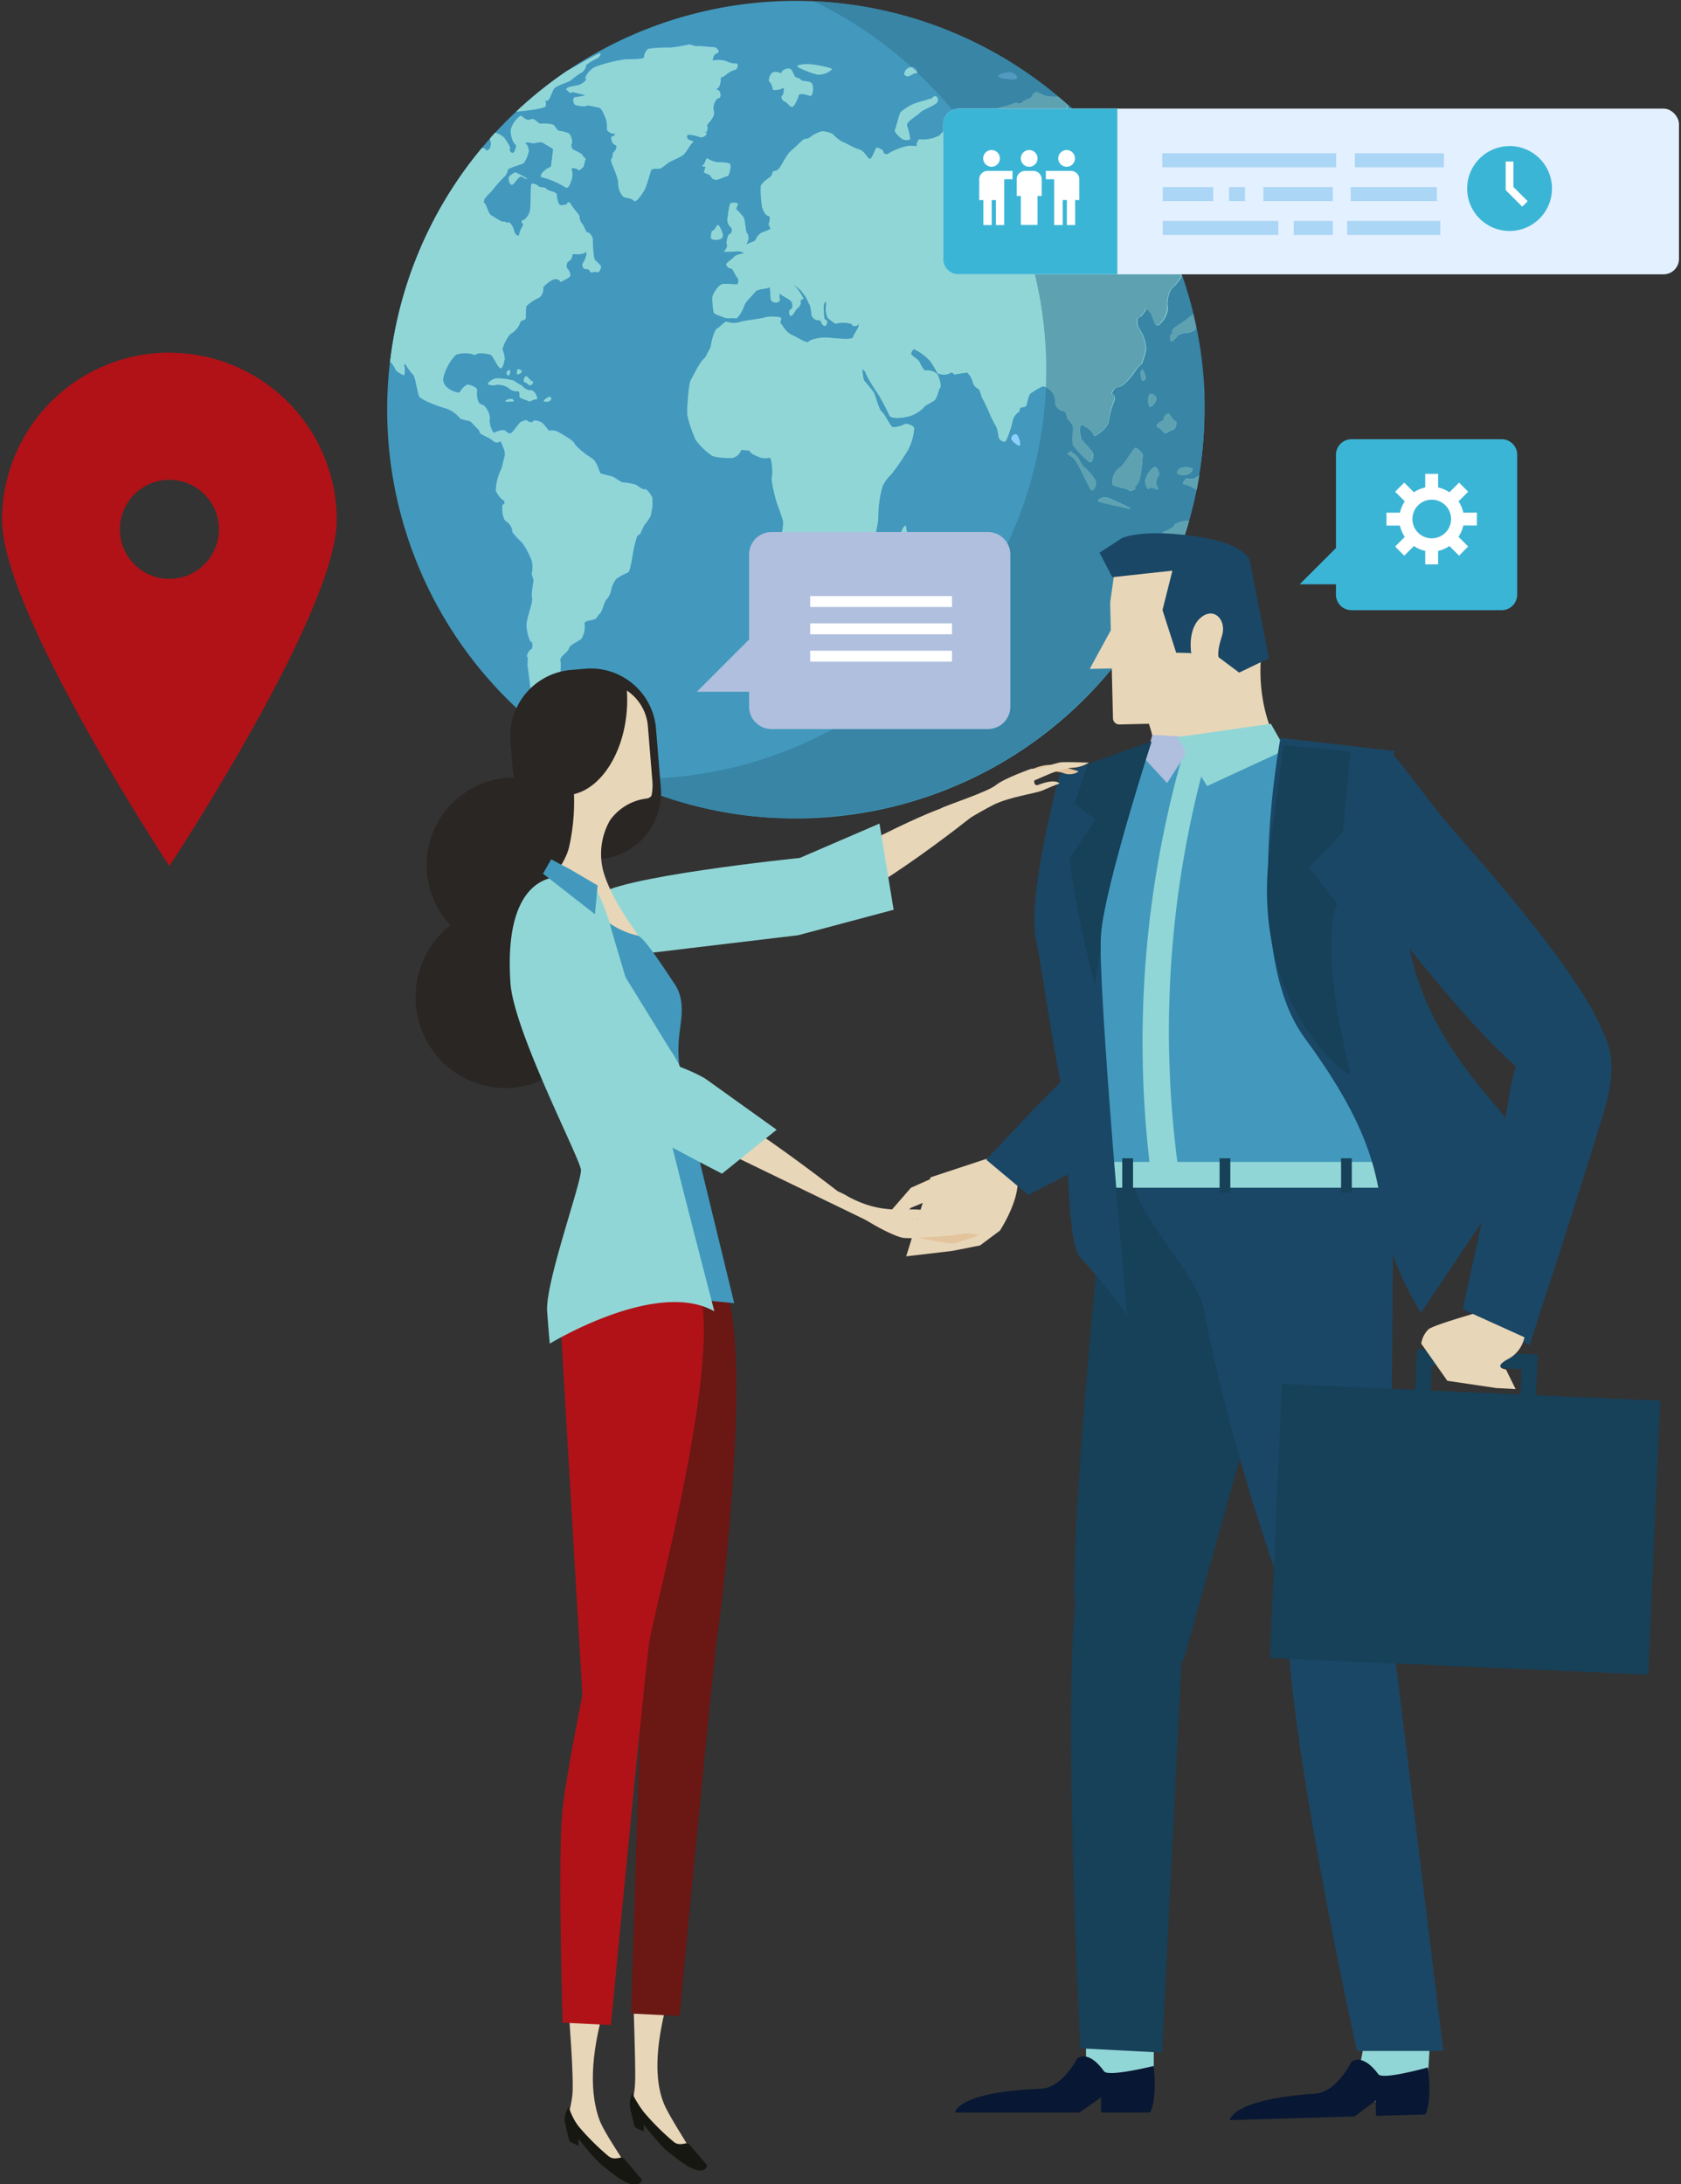 <svg id="a6969c69-ec7f-467e-b032-da54697a87e9" data-name="Layer 1" xmlns="http://www.w3.org/2000/svg" xmlns:xlink="http://www.w3.org/1999/xlink" width="348" height="452" viewBox="0 0 348 452"><rect x="0" y="0" width="348" height="452" fill="#333333" stroke="none"/><defs><clipPath id="aa6d7dc6-c989-40b9-9645-ef0a794d9454"><rect x="0.42" y="0.18" width="347.16" height="451.96" fill="none"/></clipPath></defs><g clip-path="url(#aa6d7dc6-c989-40b9-9645-ef0a794d9454)"><path d="M164.75.18a84.6,84.6,0,1,0,84.6,84.6A84.72,84.72,0,0,0,164.75.18" fill="#4299bd"/><path d="M245.68,107.78c-1.11,0-2.56.55-2.58.93s-1.56,1.08-2.08,1.28a6.6,6.6,0,0,0-1.7,2.29c-.21.52-1.47.37-1.94.57s-1.41,1-1.41,1.44-.27.41-.58-.12l-.61.64-.72.81a6.62,6.62,0,0,1-2.27,3.08c-.46.13-.56,2.42-.56,3.33a4.22,4.22,0,0,0,.81,2.52l.08.74.17,1.45a2.67,2.67,0,0,0,.84,2.33c.25.18,2.35-.38,3.15-.57a5.45,5.45,0,0,0,1.13-.47,84.11,84.11,0,0,0,8.72-20.2,1.45,1.45,0,0,0-.45,0" fill="#91d6d6"/><path d="M106,109.94c-.11.24,1.4,1.79,2,2.32a15.14,15.14,0,0,1,2.08,3.9,6.4,6.4,0,0,1,0,2.52c-.08.32.28,1,.34,1.32s-.52,2.78-.29,3.78-1.18,4.13-1.15,5.67.74,3.58,1,3.43.38,1.41-.1,1.59-1,1.43-.75,1.49,0,1.29.06,1.77.48,3.71.57,4.51a22.43,22.43,0,0,0,1.47,3.42c.24.67.49,1.93.58,2.12a2.21,2.21,0,0,0,.23.4,8.23,8.23,0,0,1,1.2.55,7.62,7.62,0,0,0,2.68,0c.59-.12,0-.67-.22-1s-.5-1.73-.81-1.88a3.27,3.27,0,0,1-.17-2.36c.28-.4,1.35-1,1.48-1.39s.14-1.92-.14-2.14.08-2.14-.14-3.1,1.66-1.82,1.77-2.58,2.14-1.57,2.6-2a4.8,4.8,0,0,0,.65-3c-.22-.47.74-.85,1.18-.85a5.87,5.87,0,0,0,1.09-.31c.17,0,.68-1,1-1.18s.85-2.52,1.35-2.89a3.9,3.9,0,0,0,.93-2.17,6.79,6.79,0,0,1,1-2,12.07,12.07,0,0,1,2.51-1.38c.32-.14.84-3.18,1-4.28a28.06,28.06,0,0,1,.74-2.92c0-.37.65-.67.75-.78a17.73,17.73,0,0,1,.87-1.84,10.11,10.11,0,0,0,1.37-2,12.09,12.09,0,0,1,.34-1.69v-.75l0-1.18c-.34-.93-1.36-2.07-1.62-1.82s-1.44-.81-2-1a11.69,11.69,0,0,0-2.48-.41c-.38,0-1.69-1.07-2.28-1.25s-2.07-.48-2.35-.65-.64-2.4-1.84-3.12-3.32-2.43-3.55-3.05-2.55-1.93-3.26-2.33a2.82,2.82,0,0,0-1.92-.33c-.14.13-1-1.21-1.49-1.6s-1.85-.69-1.91-.35-1,.17-1.21-.12-.92.11-1.26.22-1.48,1.87-2,2.29-1.16-.39-1.51-.55a3.91,3.91,0,0,0-2,.53c-.36.25-1.2-1.87-1-2.84s-.88-2.91-1.7-3-1.08-2.08-.91-2.84-1.49-1.22-1.9-1.27-1.45,1-1.62,1.52-3.92-.69-3.48-2.94a10.15,10.15,0,0,1,2.66-4.84,6.62,6.62,0,0,1,3.37-.11.88.88,0,0,0,1.11-.14,6.87,6.87,0,0,1,2.64.27c.58.23,1.42,2.5,2,2.78s.83-1.47.94-1.89a4.59,4.59,0,0,0-.44-1.81c-.15-.31,1-3.05,1.89-3.52a4.25,4.25,0,0,0,1.8-2.27c-.08-.27.74-.48,1-.6s0-2.32.32-2.81a10.29,10.29,0,0,1,2.64-1.73,2.12,2.12,0,0,0,.76-1.88c-.2-.25,1.41-1.62,2.24-1.88s1.55.48,1.35.59c.16-.09,1.31-.68,1.81-1s0-1.41-.37-1.73-.14-1.51.3-1.61.83-1.15.71-1.38,1.84.18,2.59-.38.21,1.33-.34,2.1a.85.85,0,0,0,.75,1.32c.35-.14.72.4.8.61s.82-.21,1.31,0,.78-.67.82-1.07S123.15,54,123,53.49a31.32,31.32,0,0,1-.3-4c0-.59-.82-1.55-1.07-1.37s-.77-1.52-1.18-1.9a2.12,2.12,0,0,1-.48-1.44c0-.28-1.39-1.75-1.73-2.42s-.81-.54-.83-.24-1,.36-1.42.32-.73-1.59-.73-2.18-1.82-.67-2.12-1.15-1.47-.25-1.67-.57a1.86,1.86,0,0,0-1.43-.51c-.21.11-.12,4.33-.3,5.46s-1.17,2.13-1.53,2.1-.14.82.11.74-.69,1.24-.81,2.11-1-.05-1.14-.83-1-1.84-1.15-1.57-.75-.32-1-.15-1.86-.95-2.52-1.3-1-2.35-1.39-2.53-.06-.42-.07-.72,1.26-1.46,1.65-1.92a23.28,23.28,0,0,1,2.33-2.68,2.47,2.47,0,0,0,.9-1.63c-.09-.19,2.37-1,3-1.2s1.26-2.09,1.34-2.63a2.21,2.21,0,0,0-.73-1.69c-.31-.12.93-.16,1.35.05s1.68-.39,2.19-.12,1.52.86,2.25,1.34l-.16,1.36-.3,2.32c-1.94.81-2.5,2.21-1.82,2.17a16.61,16.61,0,0,1,4.68,2c.86.63,1.14-.92,1.4-1.43a3.85,3.85,0,0,0,0-2.29c-.22-.3,1-.19,1.34.14s.76-.34,1-.46.39-1.4.54-1.65-.59-.53-.6-.84-1.43-.93-1.88-1.15-.57-1.18-.34-1.34-.15-1.4-.38-1.8-1.68-.75-2.17-.75-1-1.13-1.26-1.29a7.6,7.6,0,0,0-2.62-.22c-.47.13-1.31-1.33-2.1-.89s-1.59-.52-1.94-.72-2.18,1.78-2.17,3.16.71,2.72,1,2.76-.07,1.28-.38,1.64-1.09-.37-.8-.69-.79-1.75-1.17-2.35a4.74,4.74,0,0,0-1.87-1.06c-.37.41-.74.83-1.1,1.25a3.13,3.13,0,0,1,.14,1.65c-.27.84-1,1-1,.61,0-.17-.37-.29-.78-.34a84.29,84.29,0,0,0-19,44.22,5.22,5.22,0,0,1,1,1.41c.23.75,1.52,1.23,1.77,1.39s.32-1.43.15-1.83.31-.66.3-.36a11.52,11.52,0,0,0,1.61,2.19c.4.5.82,3.72,1.21,4.41s4.12,2.13,5.31,2.39a6.33,6.33,0,0,1,3,2c.23.38,1.83.58,2.17.73s1.16,1.24,1.5,1.47a1.89,1.89,0,0,1,.6,1c0,.17,2.1,1,2.62,1.53a1.13,1.13,0,0,0,1.51.16c.16-.23.58,1.13.8,1.59a3.08,3.08,0,0,1,.1,1.8c-.17.18-.47,2.3-.83,2.72a10.89,10.89,0,0,0-.94,4.11,4.73,4.73,0,0,0,1.57,2,.49.49,0,0,1-.09.89c-.34,0-.18,3,.62,3.41a3,3,0,0,1,1.33,2" fill="#7dc2f5"/><path d="M115.94,58.42h0s0,0,0,0" fill="#7dc2f5"/><path d="M110.16,22.73c1-.17,2.69-.45,2.81-.74a1.76,1.76,0,0,0-.09-1.17l.49,0c.38,0,1-2.11,1.43-2.59s2.71-1.22,3.27-1.55a20.89,20.89,0,0,1,2.22-1.64c.47-.14,1.15-1.23,1-1.44s1.57-1.23,2.21-1.49,1-1,.72-1.06-3.68,1.84-6.92,3.68a85.37,85.37,0,0,0-10.4,8.34c1-.06,2.56-.25,3.23-.36" fill="#7dc2f5"/><path d="M171.35,128c1.08-.64,2.92-3.36,3.53-3.92s1-2.63,1.17-3.09a3,3,0,0,1,1.38-1.27c.35-.11,1.43-4.66,2.4-5.66s2.1-5.82,2-7.56a23.4,23.4,0,0,1,.85-5.83,7.9,7.9,0,0,1,1.81-2.49,51.49,51.49,0,0,0,3.44-5,11,11,0,0,0,1.32-4.57c-.14-.65-1.77-1.08-2.06-.78a5.54,5.54,0,0,1-2.31.57c-.5,0-1.61-2.6-2.3-3.14s-1.32-3.53-1.72-4.09A28.74,28.74,0,0,0,179,78.9c-.35-.33-.41-1.92-.49-2.35s.67.28.81.91a31.84,31.84,0,0,0,2.46,4.05A48.15,48.15,0,0,1,184.15,86c.39.85,3.63.42,4.69-.08a7,7,0,0,0,2.42-1.63c.05-.3,1.72-1.07,2.2-1.45s.88-2.33,1.18-2.64-.24-2.18-.59-2.74a3,3,0,0,0-2.38-.78c-.35.23-1.07-1.24-1.34-1.79s-1.54-1.2-1.68-1.57.34-1,.56-1.08a11.09,11.09,0,0,1,3.27,2.37,19.23,19.23,0,0,1,1.59,2.62,3.34,3.34,0,0,0,2.42.09.66.66,0,0,1,1.07.18l.59-.11,2.06-.31a4,4,0,0,1,1.23,2.18,2.06,2.06,0,0,0,1,1.15c.4.1.7,1.44.81,1.77a34.15,34.15,0,0,1,1.55,3.21,21.64,21.64,0,0,0,1.47,2.94,6.91,6.91,0,0,1,.45,2.09,1.5,1.5,0,0,0,1.22,1c.46,0,1.41-3,1.63-4.09a3.11,3.11,0,0,1,1.19-2c.22,0,.39-.61.39-.85s1.19-.2,1.3-.51.46-2.25.88-2.55a20.11,20.11,0,0,1,2.47-1.47c.54-.18,1.89,1,2.19,1.54a4.64,4.64,0,0,1,.46,2.15c-.11.23.71,1.42,1.44,1.41s1,.91,1,1.25,1,1.3,1.18,1.74a3.8,3.8,0,0,1,0,1.87,6.32,6.32,0,0,0,.11,2.26,20.53,20.53,0,0,0,3.18,3.35c.82.68,1.22-1.39.79-2s-1.88-2.14-2.21-2.58a5.47,5.47,0,0,1-.27-2.75c.12-.51,1.27.27,1.74.64a3.68,3.68,0,0,1,1.12,1.44c0,.28,3-1.4,3.08-3.2a19.57,19.57,0,0,1,1.19-4.32c.11-.49-.28-1.14-.54-1.15s.44-1.38,1.28-1.37,2.84-2.21,3.32-3.09a6.9,6.9,0,0,1,1.54-1.73,15.32,15.32,0,0,0,.9-3.07,9.12,9.12,0,0,0-.57-2.68,9,9,0,0,0-1-1.81,3.73,3.73,0,0,1-.24-1.76c.11-.23.85-.47.95-.67s.94-1.11.87-1.53.53.52.93.86.82,2.5,1.31,2.73,2.45-2.29,2.22-3.91.57-3.71,1-3.9a10.31,10.31,0,0,0,1.91-2.4,84.66,84.66,0,0,0-20.82-32.85,1.22,1.22,0,0,1-.33,0l-.72-.15c-1.21-.26-1.92-1.56-1.71-1.86a.91.91,0,0,0,0-.57q-1-.91-2.07-1.8H217.5a6.52,6.52,0,0,1-2.59-.83c-.29-.28-1.23.25-1.29.78s-1.72.76-1.87,1.16a.89.89,0,0,1-1.19.21c-.16-.23-1.7.54-2.47.65a14,14,0,0,0-2.53.88,4.19,4.19,0,0,0-1.28,1.27c-.12.33-1.1.89-1.42,1s-.25,1.54.15,1.75-.75-.17-1.26-.43-1.09.6-1.24.9-.64-.18-.61-.61-1.27-.76-1.44-.42-1.06-.12-1.43-.3-2,1.46-2.55,2.05a7,7,0,0,1-3.94.83c-.54-.22-1,1.27-.6,1.35.22,0-.06,0-.51,0a11,11,0,0,0-1.52,0,13.84,13.84,0,0,0-4,1.55.66.66,0,0,1-1.1-.45c0-.34-1-.66-1.27-.77s-.84,1.91-1.34,2.3-1.12-1.56-2.32-1.89-3-1.47-3.58-1.61a7.4,7.4,0,0,1-1.89-1.56,5.16,5.16,0,0,0-2.3-.6,7.45,7.45,0,0,0-2.49,1.27c-.42.35-1.06.28-1.27.41s-2,1.86-2.68,2.42-1.9,2.9-2.29,3.46a1.64,1.64,0,0,1-1.2.68c-.23,0-.42.64-.42.87s-2,1.3-2.26,2.22a22.21,22.21,0,0,0,.2,3.81c0,.76.75,2.25,1.32,2.28s.28,1.28.14,1.62.35.75.32,1.05-1.43.72-1.87.89a3.33,3.33,0,0,0-1.24,1.53c-.08.31-1.44.55-1.89,1,.11-.31.26-.75.37-1a1.64,1.64,0,0,0-.3-1.55c-.21-.18-.31-2.64-.66-3.17a11.55,11.55,0,0,0-1.42-1.59c-.21-.16.14-.81.27-1.1s-1.15-.43-1.49-.21-.54,2.62-.69,3.29a2.2,2.2,0,0,0,.84,1.73c.22.06.15,1.26-.29,1.3s-.86,1.8-.63,2.19-.31,1.18-.58,1.37,1.72.07,2.62,0,1.6.38,1.5.45-1.73.32-2,.7-1.4,1.14-1.61,1.43.36,1,.83.93,1,1.62,1.37,1.92.23,1.16.08,1.4a3.48,3.48,0,0,1-1.37,0,6.89,6.89,0,0,0-1.84,0c-.84.21-1.9,2-2,2.64a16.41,16.41,0,0,0,.25,3.13c.09.52,1.85.85,2.2,1.11a3.37,3.37,0,0,0,1.36.12,3.71,3.71,0,0,1,1,.05c.34.17,1.47-1.7,1.7-2.56s2-2.46,2.38-3,2.29-.52,2.76-.83.22,1.47.44,2.43,2.07.85,1.81-.06.18-1.3.25-1,1.85,1,2.2,1.57.23,1.6-.16,1.58-.42,1.2,0,1.33,1-1.36,1.41-1.58.82-1.16.59-1.22.39-.91.65-.64a10.62,10.62,0,0,0-1.71-2.57c-.75-.75-.22-.42,1.19.76l1,1.36a13.25,13.25,0,0,1,.6,1.26l.24.4a9.47,9.47,0,0,1,.36,2.14,1.53,1.53,0,0,0,1.22,1c.46,0,.81.22.73.24s.3.92.76.94.66-1.17.19-1.2-.39-1.74-.45-2.48.33-1.37.49-1.37,0,1.53,0,1.89a5.19,5.19,0,0,0,.41,1.55l.49.36,1.06.82c1.54-.45,3.59-.1,3.51.21s1.14.39,1.2-.11.13,0,.13.36-1,1.72-1.16,2.35-3.71.21-5.23.08-3.77.4-4,.86-2.53-1-3.63-1.51-1.94-2.11-2.16-2.33.19-.76.08-1.08-2.59-.4-3.31-.13-4.45.66-5.33,1a4.76,4.76,0,0,1-2.63-.1c-.41-.08-1.39,1.15-1.89,1.37S147.4,70,147.13,71.9l-.69,1.32-.43.85c-1.23.93-2.59,4.06-3,4.68s-.73,5.12-.73,6.64,1.33,4.72,1.7,5.6a13.58,13.58,0,0,0,3.41,3.31c.77.45,3.25.52,4.06.51a2.48,2.48,0,0,0,2-1.71l1.2.12.55.06c0,.66,1.78,1.2,2.21,1.43a3.74,3.74,0,0,0,1.94,0c.34-.1.73,3,.47,3.9s.61,4.05.87,5,1.33,3.54,1.44,4.47-.63,4-.76,5.11,1.36,4.12,1.75,5.17a17.45,17.45,0,0,1,.69,3.79c0,.53,1.61,3.66,2,5s4.41,1.61,5.5,1" fill="#91d6d6"/><path d="M241.09,89.63c.12.23,1.13-.59,1.74-.67s1-1.74.51-1.86-1.07-1.38-1.42-1.53-1,.54-1,1-1.11.69-1.33,1.1-.2.72,0,.67,1.36,1,1.45,1.25" fill="#91d6d6"/><path d="M239.85,98.51c.3-.11,0-1.73-.67-1.86s-2.39,2.12-2.05,3.43.7,1.22.88.94,1.23.18,1.54.29.3-.22,0-.7a2.39,2.39,0,0,1,.3-2.1" fill="#91d6d6"/><path d="M236.39,96.93c.07-.57.18-2.38.28-2.73s-1-1.4-1.52-1.59-2.23,3.52-3.46,4.17a3.5,3.5,0,0,0-1.35,3.44c.33.52,2.89.79,3.33,1.19s.94-.07,1.21-.13.19-.24.08-.31.9-1.11,1-1.79.31-1.67.39-2.25" fill="#91d6d6"/><path d="M229.44,103.1a1.91,1.91,0,0,0-2.18.57c-.1.37,3.69,1,5,1.31s2,.46,1.75.24-3.56-1.76-4.52-2.12" fill="#91d6d6"/><path d="M237.11,78.48c.31-.42-.42-2.4-.78-2s-.11,1.6,0,2,.48.37.77,0" fill="#91d6d6"/><path d="M239.4,82.73c.22-.51-.28-1.08-1.1-1.25s-.69,2.3-.33,2.61,1.21-.85,1.43-1.36" fill="#91d6d6"/><path d="M243.66,98c1,.68,3.16.37,3.23-1-1-.62-3.32-.53-3.23,1" fill="#91d6d6"/><path d="M243.13,67.8a1.37,1.37,0,0,0-.5,1.3h-.17c-.32,0-.36,1.3,0,1.51s1.16-1,1.6-1.3a2.51,2.51,0,0,1,1.42-.38,3.66,3.66,0,0,0,1.7-.5,1.44,1.44,0,0,0,.47-.57c-.19-.95-.42-1.88-.64-2.8-.41.3-.87.61-1.09.81-.42.39-2.25,1.57-2.78,1.94" fill="#91d6d6"/><path d="M220.77,93.77h0c-.17-.12-.19-.13,0,0" fill="#7dc2f5"/><path d="M226.86,99.45a10.32,10.32,0,0,0-2.6-3l-.42-.67L223.4,95c-.4-.81-1.61-1.44-1.72-1.68s-.17,0-.32.22-.37.35-.58.21l1.3.92c1.14.82,3.33,6.33,3.83,6.72s1.3-1.16,1-2" fill="#91d6d6"/><path d="M209.39,90.54c-.3.62,1.62,1.95,1.78,1.65a3.56,3.56,0,0,0-.6-2.17c-.34-.33-.87-.1-1.18.52" fill="#7dc2f5"/><path d="M183.83,120c.08.65,1.41,1.17,1.79,1.06a7.27,7.27,0,0,0,1.61-2.65,12.06,12.06,0,0,0,.27-2.09,1.9,1.9,0,0,1,.33-1,3.71,3.71,0,0,0,.55-1.5c.14-.75-.81-4.21-.83-4.82s-.72.3-.89.92-1.91,1.88-2.3,2.41a5.23,5.23,0,0,0-.66,2.6,3.92,3.92,0,0,1-.32,1.86,18.46,18.46,0,0,0,.45,3.24" fill="#7dc2f5"/><path d="M121.45,144h1.17c.21-1.26-1.23-1.05-1.17,0" fill="#7dc2f5"/><path d="M152.47,13.12a4,4,0,0,1-2-.43,4.92,4.92,0,0,0-2.65-.2c-.55.23-.17-1.33.59-1.51s.11-1.23-.69-1.24-2.81-.29-3.28-.2-1.38-.32-1.72-.37a35,35,0,0,1-3.86.66,29.65,29.65,0,0,0-4.51.23c-.63.17-1.06,1.34-1,1.76s-2.69.42-3.56.43a28.45,28.45,0,0,0-6.77,1.68c-1.22.66-2.16,2.37-1.76,2.41s-.68,1-1.34,1.22-2.21.34-2.58.7.4.62.54.87.59-.22,1,0a20,20,0,0,0,2.12.48c.38.15-1.15.43-1.86.48s-.55,1.45,0,1.64,2.08.4,2.23.16,1.78.27,2.52.35,1.28,1.91,1.5,2.31a5.88,5.88,0,0,1,.23,2.19c-.06.41,1.28,1.15,1.53.89s.17.63-.37.58-.19,1.51.48,1.74.21,1.17-.18,1.46-.16,1.2-.56,1.52S128,36.37,128,38s1,2.88,1.37,2.88,1.68.32,1.85.66.8-.24,1-.5a13.37,13.37,0,0,0,1.18-1.69c.4-.68,1.29-3.86,1.42-4.2s1.62-.13,1.95-.3a19.18,19.18,0,0,0,1.59-1.17c.29-.24,2.41-1.14,3-1.56s1.55-2.22,2-2.6-.24-.28-.8-.65a.61.61,0,0,1-.15-1,6.77,6.77,0,0,1,2.48.51c.59.23,1.71-.58,1.28-.9s-.2-.31,0-.17.43-1,.2-1.27,1.75-1.66,1.4-3,.54-2.75,1.06-2.76.38-1.53-.25-1.67-.05-.28.19-.5a3.22,3.22,0,0,0,.41-1.83c-.15-.25,1-.56,1.15-.86a5.12,5.12,0,0,1,1.91-1c.44-.11.7-1.3.22-1.24" fill="#7dc2f5"/><path d="M163.48,14.23c-.61-.21-1.82.46-1.67.84s-1-.49-1.79-.07-1,1.83-.67,2,.64,1.3.65,1.52,1.56.07,2-.26.34,1.14-.06,1.53.15,1.19.58,1.25,1,1.08,1.46,1.08,1.21-1.73,1.37-2.37,1.66-.13,2.34.07.92-2.35.19-2.74-1.65-.2-1.95-.48a2.55,2.55,0,0,0-1.18-.62c-.31-.05-.65-1.56-1.24-1.76" fill="#7dc2f5"/><path d="M169.39,15.45a4.25,4.25,0,0,0,2.83-1.09c.29-.27-3.32-1-4.68-1.06s-2.47.15-2.46.42,3.11,1.56,4.31,1.73" fill="#7dc2f5"/><path d="M147.61,47.74c-.31-.14-.48,1-.41,1.49s1.16.42,1.63.32a.89.89,0,0,0,.82-.84c0-.38-.68-2.13-1-2.13s-.78,1.29-1.09,1.16" fill="#7dc2f5"/><path d="M151.15,34c-.24-.44-2.12-.39-2.58-.42a5.19,5.19,0,0,1-2.12-.79c-.26-.28-.46,1.16-.89,1.35s.21.46.39.3,0,.75-.21,1.06,1.24.53,1.41,1a1.17,1.17,0,0,0,1.31.67c.57-.09,1.7-.67,2.1-.71s.83-2,.59-2.46" fill="#7dc2f5"/><path d="M190.47,23.28c.64-.65,3.29-1.52,3.59-2.18a.84.84,0,0,0-.45-1.21,1,1,0,0,0-.66.44c-.06.1-3.1.83-4,1.27a10.84,10.84,0,0,0-2.41,1.54c-.38.4-1,3.4-1.25,3.74s1,1.57,1.56,1.91a2,2,0,0,0,1.5.1c.22-.07-.28-2.17-.56-2.9s2.08-2.06,2.72-2.71" fill="#7dc2f5"/><path d="M187.21,15.43c.61.61,1,.32,1.55,0a1.67,1.67,0,0,1,1.1-.32c0-2-2.74-1.33-2.65.29" fill="#7dc2f5"/><path d="M206.65,15.81c0,.37,2.77.67,3.58.53s-.16-1.42-1.36-1.35-2.19.44-2.22.82" fill="#7dc2f5"/><path d="M105.43,36.55c-.3.27,0,1.64.52,1.68s1.46-2.06,2.14-1.65,1.14.59,1,.36a19.86,19.86,0,0,0-2.3-1.23c-.25-.14-1.09.57-1.39.84" fill="#7dc2f5"/><path d="M112.58,83c0,.22,1.21.19,1.41-.19s.1-.67-.24-.67-1.17.62-1.17.86" fill="#7dc2f5"/><path d="M107.16,81c.58-.11.3.83.44,1.17s1.54.61,1.82.84,1-.43,1.56-.36-.18-1.93-1.13-1.88-1.68-.84-1.89-1a14.33,14.33,0,0,1-1.63-1,13.52,13.52,0,0,0-3.51-.46A2.68,2.68,0,0,0,101,79.39c-.13.28,1.3.46,1.7.25a4.09,4.09,0,0,1,2.68.69,2.09,2.09,0,0,0,1.79.63" fill="#7dc2f5"/><path d="M104.6,83c0,.22,1.23.08,1.53.09s.29-.2,0-.45-1.5.12-1.5.36" fill="#7dc2f5"/><path d="M105.47,76.63c-.32-.13-.58.37-.58.61a.42.42,0,0,0,.4.44c.21,0,.5-.93.18-1.05" fill="#7dc2f5"/><path d="M108.05,76.84a1.16,1.16,0,0,0-.8-.44c-.15,0-.26.41-.23.9s1.14-.24,1-.46" fill="#7dc2f5"/><path d="M109.91,79.69c.49-.24.55-.84.26-.8s-.84-.86-1.16-1-.58.53-.58.82.18.49.4.43.57.77,1.08.54" fill="#7dc2f5"/><path d="M247.36,99c-.25.14-1.49.28-1.67,0s-.4.51-.67.62-.12.78.28.57,1.45.52,2.41,1.12c.18-1,.35-1.89.51-2.86-.35.18-.7.43-.86.51" fill="#91d6d6"/><path d="M249.28,81.34h0m0,.12v0m0,.13v0m0,.13v0m0,.13v0m0,.13a.08.08,0,0,0,0,0,.06.06,0,0,1,0,0m0,.13v0m0,.13v0m0,.14v0m0,.13v0m0,.13v0m0,.13v0m0,.14v0m0,.13v0m0,.13a.13.13,0,0,1,0,.06.13.13,0,0,0,0-.06m0,.14v0m0,.13v0m0,.13v0m0,.14v0m0,.13s0,0,0,.06v-.06m0,.14v0m0,.13v0m0,.13v0m0,.14v0m0,.13v0m0,.14v0M128.24,161.1a84,84,0,0,0,32,8.17,84,84,0,0,1-32-8.17h0m32,8.17h0m.13,0h0m.14,0,.66,0-.66,0m.67,0h0m.15,0h0m.14,0h0m.14,0h0m.14,0h0m.15,0h0m.12,0h0m.24,0h0m.15,0h0m.14,0h0m.15,0h0m.14,0h0m.15,0h0m.14,0h0m.16,0h0m.2,0h0m.14,0h0m.15,0h0m.15,0h0m.14,0h0m.15,0h0m.15,0h0m.15,0h0" fill="#91b5c4"/><path d="M168.46.27A84.78,84.78,0,0,1,188.71,13.9h0A1.05,1.05,0,0,1,189.85,15a85.37,85.37,0,0,1,10.74,12.2c.18-.31.57-.81,1-.81a.35.35,0,0,1,.2.05,7.22,7.22,0,0,0,1.34.49s0,0-.08-.06c-.4-.21-.47-1.63-.15-1.75s1.3-.68,1.42-1a4.19,4.19,0,0,1,1.28-1.27,14,14,0,0,1,2.53-.88c.67-.1,1.93-.69,2.35-.69.06,0,.1,0,.12,0a.6.6,0,0,0,.45.14.79.79,0,0,0,.73-.35c.16-.4,1.82-.64,1.88-1.16a1.25,1.25,0,0,1,1.06-.86.34.34,0,0,1,.23.08,6.52,6.52,0,0,0,2.59.83H219A84.29,84.29,0,0,0,168.46.27m41.2,16.1c-1.12,0-3-.25-3-.56s1-.74,2.22-.82h.1c1.15,0,2.06,1.21,1.26,1.35a4.34,4.34,0,0,1-.57,0m9.49,3.68c.65.56,1.31,1.13,1.95,1.7a.9.9,0,0,1,0,.57c-.21.3.5,1.6,1.71,1.86l.72.16h.33a84.66,84.66,0,0,1,20.82,32.85,10.31,10.31,0,0,1-1.91,2.4c-.47.19-1.28,2.27-1,3.9s-1.57,3.93-2.15,3.93l-.07,0c-.49-.23-.92-2.39-1.31-2.73s-.8-1-.91-1,0,0,0,.1c.07.42-.8,1.33-.87,1.53s-.84.44-.95.67a3.79,3.79,0,0,0,.24,1.77,8.63,8.63,0,0,1,1,1.8,8.83,8.83,0,0,1,.56,2.68,14.79,14.79,0,0,1-.89,3.07,6.9,6.9,0,0,0-1.54,1.73c-.48.87-2.46,3.09-3.3,3.09h0c-.84,0-1.52,1.34-1.27,1.37s.65.66.54,1.15A19.57,19.57,0,0,0,229.56,87c-.09,1.67-2.64,3.23-3,3.23a0,0,0,0,1-.05,0,3.55,3.55,0,0,0-1.11-1.44,3.79,3.79,0,0,0-1.51-.81.21.21,0,0,0-.23.17,5.47,5.47,0,0,0,.27,2.75c.33.44,1.79,1.94,2.21,2.58s.13,2.18-.48,2.18a.47.47,0,0,1-.31-.14,20.53,20.53,0,0,1-3.18-3.35,6.32,6.32,0,0,1-.11-2.26A3.8,3.8,0,0,0,222,88c-.2-.44-1.15-1.4-1.18-1.74S220.6,85,219.9,85h0c-.72,0-1.53-1.18-1.42-1.41a4.64,4.64,0,0,0-.46-2.15,4.5,4.5,0,0,0-1.48-1.36A84.7,84.7,0,0,1,132,161.19c-1.25,0-2.48,0-3.73-.09a84,84,0,0,0,32,8.17h.28l.66,0h3.54a84.7,84.7,0,0,0,84.61-84.6V84s0,0,0-.08v-.67a.13.13,0,0,1,0-.06v-.4a.22.22,0,0,1,0-.08V81.34h0a84.47,84.47,0,0,0-30.13-61.29M242.63,69.1a1.37,1.37,0,0,1,.5-1.3c.53-.37,2.36-1.55,2.78-1.94.22-.2.68-.52,1.09-.81.22.92.45,1.85.64,2.8a1.62,1.62,0,0,1-.47.57,5.68,5.68,0,0,1-1.6.53.15.15,0,0,1-.1,0l-.13,0a3,3,0,0,0-1.29.4c-.41.27-1.13,1.33-1.51,1.33a.17.17,0,0,1-.1,0c-.34-.21-.3-1.51,0-1.51h.17m-6,9.72c-.13,0-.24-.1-.3-.29-.12-.4-.37-1.56,0-2a.13.13,0,0,1,.12-.07c.38,0,.94,1.64.66,2a.66.66,0,0,1-.47.34m1.47,5.32a.24.24,0,0,1-.14,0c-.35-.3-.48-2.62.25-2.62h.08c.82.17,1.32.74,1.1,1.25s-.88,1.41-1.29,1.41m1.49,4.25c-.19,0-.18-.29,0-.68s1.35-.61,1.33-1.1a1.2,1.2,0,0,1,.88-1.07.23.23,0,0,1,.11,0c.34.15.94,1.41,1.42,1.54s.1,1.75-.51,1.85-1.38.71-1.66.71a.08.08,0,0,1-.08,0,4.3,4.3,0,0,0-1.44-1.25h-.05m-5.53,13.17a.59.59,0,0,1-.4-.15c-.44-.4-3-.67-3.33-1.19a3.5,3.5,0,0,1,1.35-3.44c1.2-.63,2.86-4.18,3.42-4.18h0c.53.19,1.62,1.22,1.52,1.59s-.21,2.16-.28,2.73-.25,1.6-.39,2.25-1.14,1.73-1,1.79.19.24-.08.31-.49.28-.81.28m-13.13-7.74a.69.69,0,0,0,.42-.26c.12-.13.21-.26.28-.26s0,0,0,0c.11.24,1.32.87,1.72,1.68l.44.74.42.67a10.32,10.32,0,0,1,2.6,3c.31.71-.3,2-.78,2a.27.27,0,0,1-.17-.06c-.5-.39-2.69-5.9-3.83-6.72l-1.3-.92a.24.24,0,0,0,.16,0m-.16,0h0l-.13-.1.14.1m17,7.42c-.19,0-.42-.26-.64-1.11-.33-1.27,1.32-3.44,2-3.44h.06c.63.13,1,1.75.67,1.86a2.39,2.39,0,0,0-.3,2.1c.26.42.3.72.1.72l-.1,0a5,5,0,0,0-1.3-.38.28.28,0,0,0-.24.09.31.31,0,0,1-.24.17M245,98.34a2.32,2.32,0,0,1-1.29-.35c-.06-.94.86-1.32,1.78-1.32a2.83,2.83,0,0,1,1.45.36c0,.87-1,1.31-1.94,1.31m3.27.16h0c-.16,1-.33,1.91-.51,2.86a7.88,7.88,0,0,0-2.31-1.14l-.1,0a.28.28,0,0,1-.15,0c-.28,0-.35-.5-.13-.61s.44-.67.6-.67a.1.1,0,0,1,.07,0c.07.1.3.13.57.13a3.15,3.15,0,0,0,1.1-.17c.16-.08.51-.33.86-.51m-14.32,6.83a9.63,9.63,0,0,1-1.69-.35c-1.26-.34-5.05-.94-5-1.31s.76-.69,1.51-.69a1.76,1.76,0,0,1,.67.12c1,.36,4.23,1.91,4.52,2.12.1.07.07.11-.06.11m1.92,9.27c.09,0,.15-.1.15-.31,0-.46.95-1.23,1.41-1.44s1.73,0,1.94-.57A6.6,6.6,0,0,1,241,110c.52-.2,2.06-.9,2.08-1.28s1.47-.9,2.58-.93h.09a1.56,1.56,0,0,1,.36,0,84.11,84.11,0,0,1-8.72,20.2,5.45,5.45,0,0,1-1.13.47,21.63,21.63,0,0,1-2.94.6.51.51,0,0,1-.21,0,2.67,2.67,0,0,1-.84-2.33l-.17-1.45-.08-.74a4.22,4.22,0,0,1-.81-2.52c0-.91.1-3.2.56-3.33a6.62,6.62,0,0,0,2.27-3.08l.72-.81.61-.64c.17.29.33.43.43.43" fill="#3885a6"/><path d="M245.77,107.78h-.09c-1.11,0-2.56.55-2.58.93s-1.56,1.08-2.08,1.28a6.6,6.6,0,0,0-1.7,2.29c-.21.53-1.46.37-1.93.57s-1.42,1-1.42,1.44c0,.21-.06.31-.15.31s-.26-.14-.43-.43l-.61.64-.72.81a6.62,6.62,0,0,1-2.27,3.08c-.46.13-.56,2.42-.56,3.33a4.22,4.22,0,0,0,.81,2.52l.08.74.17,1.45a2.67,2.67,0,0,0,.84,2.33.51.51,0,0,0,.21,0,21.63,21.63,0,0,0,2.94-.6,6.32,6.32,0,0,0,1.14-.46,84.73,84.73,0,0,0,8.71-20.21,1.49,1.49,0,0,0-.36,0" fill="#5ea1b0"/><path d="M214.68,19a1.25,1.25,0,0,0-1.06.86c-.06.52-1.72.76-1.88,1.16a.79.79,0,0,1-.73.35.6.6,0,0,1-.45-.14s-.06,0-.12,0c-.42,0-1.68.59-2.35.69a13.75,13.75,0,0,0-2.53.88,4.19,4.19,0,0,0-1.28,1.27c-.12.33-1.1.89-1.42,1s-.25,1.54.15,1.75c.08,0,.1.06.08.06a7.22,7.22,0,0,1-1.34-.49.35.35,0,0,0-.2-.05c-.39,0-.78.5-1,.81a84.19,84.19,0,0,1,16,49.44c0,1.17,0,2.34-.07,3.5A4.5,4.5,0,0,1,218,81.45a4.78,4.78,0,0,1,.46,2.15c-.11.23.7,1.41,1.42,1.41h0c.7,0,.93.92.94,1.25s1,1.3,1.18,1.74a3.8,3.8,0,0,1,0,1.87,6.32,6.32,0,0,0,.11,2.26,20.53,20.53,0,0,0,3.18,3.35.47.47,0,0,0,.31.14c.61,0,.85-1.62.48-2.18s-1.88-2.14-2.21-2.58a5.47,5.47,0,0,1-.27-2.75.21.21,0,0,1,.23-.17,3.79,3.79,0,0,1,1.51.81,3.55,3.55,0,0,1,1.11,1.44,0,0,0,0,0,.05,0c.4,0,2.95-1.56,3-3.23a19.57,19.57,0,0,1,1.19-4.32c.11-.49-.28-1.14-.54-1.15s.43-1.37,1.27-1.37h0c.84,0,2.82-2.22,3.3-3.09a6.9,6.9,0,0,1,1.54-1.73,14.79,14.79,0,0,0,.89-3.07,8.83,8.83,0,0,0-.56-2.68,8.63,8.63,0,0,0-1-1.8,3.79,3.79,0,0,1-.24-1.77c.11-.23.85-.47.95-.67s.94-1.11.87-1.53c0-.07,0-.1,0-.1s.58.68.91,1,.82,2.5,1.31,2.73l.07,0c.58,0,2.37-2.38,2.15-3.93s.57-3.71,1-3.9a10.31,10.31,0,0,0,1.91-2.4,84.66,84.66,0,0,0-20.82-32.85h-.33l-.72-.16c-1.21-.26-1.92-1.56-1.71-1.86a.9.9,0,0,0,0-.57c-.64-.57-1.3-1.14-1.95-1.7L219,20H217.5a6.52,6.52,0,0,1-2.59-.83.34.34,0,0,0-.23-.08" fill="#5ea1b0"/><path d="M241.81,85.54a1.2,1.2,0,0,0-.88,1.07c0,.49-1.11.69-1.33,1.1s-.19.68,0,.68h.05a4.3,4.3,0,0,1,1.44,1.25.08.08,0,0,0,.08,0c.28,0,1.12-.64,1.66-.71s1-1.74.51-1.86-1.08-1.38-1.42-1.53a.23.23,0,0,0-.11,0" fill="#5ea1b0"/><path d="M239.12,96.64c-.67,0-2.32,2.17-2,3.44.22.85.45,1.11.64,1.11A.31.31,0,0,0,238,101a.28.28,0,0,1,.24-.09,5,5,0,0,1,1.3.38l.1,0c.2,0,.16-.3-.1-.72a2.39,2.39,0,0,1,.3-2.1c.3-.11,0-1.73-.67-1.86h-.06" fill="#5ea1b0"/><path d="M235.11,92.6c-.56,0-2.22,3.55-3.42,4.18a3.5,3.5,0,0,0-1.35,3.44c.34.52,2.89.79,3.33,1.19a.59.59,0,0,0,.4.15c.32,0,.62-.24.81-.28s.19-.24.08-.31.9-1.11,1-1.79.31-1.67.39-2.25.18-2.38.28-2.73-1-1.4-1.52-1.59h0" fill="#5ea1b0"/><path d="M228.77,103c-.75,0-1.44.4-1.51.69s3.69,1,5,1.31a9.63,9.63,0,0,0,1.69.35c.13,0,.16,0,.06-.11-.29-.21-3.56-1.76-4.52-2.12a1.76,1.76,0,0,0-.67-.12" fill="#5ea1b0"/><path d="M236.45,76.46a.14.14,0,0,0-.12.07c-.36.44-.11,1.6,0,2,.06.19.17.29.3.29a.66.66,0,0,0,.47-.34c.28-.38-.28-2-.66-2" fill="#5ea1b0"/><path d="M238.23,81.47c-.73,0-.6,2.32-.26,2.62a.24.24,0,0,0,.14,0c.41,0,1.09-1,1.29-1.41s-.28-1.08-1.1-1.25h-.07" fill="#5ea1b0"/><path d="M245.44,96.67c-.92,0-1.84.38-1.78,1.32a2.32,2.32,0,0,0,1.29.35c.93,0,1.89-.44,1.94-1.31a2.83,2.83,0,0,0-1.45-.36" fill="#5ea1b0"/><path d="M247,65.05c-.41.3-.87.61-1.09.81-.42.39-2.25,1.57-2.78,1.94a1.37,1.37,0,0,0-.5,1.3h-.17c-.32,0-.36,1.3,0,1.51a.12.12,0,0,0,.09,0c.38,0,1.1-1.06,1.51-1.33a3,3,0,0,1,1.29-.4l.13,0a.15.15,0,0,0,.1,0,5.37,5.37,0,0,0,1.6-.53,1.44,1.44,0,0,0,.47-.57c-.19-.95-.42-1.88-.64-2.8" fill="#5ea1b0"/><path d="M220.64,93.67l.13.1h0l-.14-.1" fill="#5499bf"/><path d="M221.64,93.3c-.07,0-.16.13-.28.26a.69.69,0,0,1-.42.26.24.24,0,0,1-.16,0l1.3.92c1.14.82,3.33,6.33,3.83,6.72a.27.27,0,0,0,.17.06c.48,0,1.09-1.31.78-2a10.32,10.32,0,0,0-2.6-3l-.42-.67L223.4,95c-.4-.81-1.61-1.44-1.72-1.68,0,0,0,0,0,0" fill="#5ea1b0"/><path d="M188.76,13.89h0q.58.51,1.14,1a1.05,1.05,0,0,0-1.09-1.06" fill="#5499bf"/><path d="M209,15h-.1c-1.2.08-2.19.44-2.22.82s1.89.56,3,.56a4.34,4.34,0,0,0,.57,0C211,16.2,210.12,15,209,15" fill="#5499bf"/><path d="M248.22,98.5c-.35.18-.7.43-.86.51a3.11,3.11,0,0,1-1.1.17c-.27,0-.5,0-.57-.13a.1.1,0,0,0-.07,0c-.16,0-.37.57-.6.67s-.15.61.13.61a.28.28,0,0,0,.15,0l.1,0a7.88,7.88,0,0,1,2.31,1.14c.18-1,.35-1.89.51-2.86" fill="#5ea1b0"/><path d="M133.33,108.73a10.11,10.11,0,0,0,1.37-2,12.09,12.09,0,0,1,.34-1.69v-.75l0-1.18c-.34-.93-1.36-2.07-1.62-1.82s-1.44-.82-2-1a11.69,11.69,0,0,0-2.48-.41c-.38,0-1.69-1.07-2.27-1.25s-2.08-.48-2.36-.65-.64-2.4-1.84-3.13-3.32-2.42-3.55-3-2.55-1.93-3.26-2.33a2.82,2.82,0,0,0-1.92-.33c-.14.13-1-1.21-1.49-1.6s-1.85-.69-1.91-.35-1,.17-1.21-.12-.92.11-1.26.22-1.48,1.86-2,2.29-1.16-.39-1.51-.55a3.91,3.91,0,0,0-2,.53c-.36.25-1.2-1.87-1-2.84s-.87-2.91-1.7-3-1.08-2.08-.91-2.84-1.49-1.22-1.9-1.27-1.45,1-1.62,1.52-3.92-.69-3.48-2.94a10.15,10.15,0,0,1,2.66-4.84,6.51,6.51,0,0,1,3.37-.11.88.88,0,0,0,1.11-.14,6.87,6.87,0,0,1,2.64.27c.58.23,1.42,2.5,2,2.78s.84-1.47.94-1.89A4.69,4.69,0,0,0,104,72.5c-.15-.3,1-3,1.89-3.51a4.25,4.25,0,0,0,1.8-2.27c-.08-.27.74-.48,1-.6s0-2.32.32-2.81a10.29,10.29,0,0,1,2.64-1.73,2.12,2.12,0,0,0,.76-1.88c-.2-.25,1.41-1.62,2.24-1.88s1.55.48,1.35.59c.16-.09,1.31-.68,1.81-1s0-1.41-.37-1.73-.14-1.51.3-1.61.83-1.15.71-1.38,1.84.18,2.59-.38.21,1.33-.34,2.1a.85.85,0,0,0,.75,1.32c.35-.15.72.4.8.61s.82-.21,1.31,0,.78-.67.82-1.07S123.15,54,123,53.49a31.32,31.32,0,0,1-.3-4c0-.59-.82-1.55-1.07-1.37s-.77-1.52-1.18-1.9a2.12,2.12,0,0,1-.48-1.44c0-.28-1.39-1.75-1.73-2.43s-.81-.53-.83-.23-1,.36-1.42.32-.73-1.59-.73-2.18-1.82-.68-2.12-1.15-1.47-.25-1.67-.57a1.86,1.86,0,0,0-1.43-.51c-.21.11-.12,4.32-.3,5.46s-1.17,2.13-1.53,2.1-.14.82.11.74-.69,1.24-.81,2.1-1,0-1.13-.82-1-1.84-1.16-1.57-.75-.32-1-.15-1.86-.95-2.52-1.31-1-2.34-1.39-2.52-.06-.42-.07-.72,1.26-1.46,1.65-1.92a23.28,23.28,0,0,1,2.33-2.68,2.47,2.47,0,0,0,.9-1.63c-.09-.19,2.37-1,3-1.2s1.26-2.09,1.34-2.63a2.21,2.21,0,0,0-.73-1.69c-.31-.12.93-.16,1.35,0s1.68-.38,2.19-.11,1.52.86,2.25,1.34l-.16,1.36-.3,2.32c-1.94.81-2.5,2.21-1.82,2.17a16.61,16.61,0,0,1,4.68,2c.87.63,1.15-.92,1.4-1.43a3.85,3.85,0,0,0,0-2.29c-.22-.3,1-.19,1.34.14s.76-.34,1-.46.39-1.4.54-1.66-.59-.52-.6-.83-1.43-.93-1.88-1.15-.57-1.18-.33-1.34-.16-1.41-.39-1.81-1.68-.74-2.17-.74-1-1.13-1.26-1.29a7.6,7.6,0,0,0-2.62-.22c-.47.13-1.31-1.33-2.1-.89s-1.59-.52-1.94-.72-2.18,1.78-2.17,3.16.71,2.72,1,2.76-.06,1.28-.38,1.64-1.09-.37-.8-.69-.79-1.75-1.17-2.35a4.74,4.74,0,0,0-1.87-1.06c-.37.41-.74.83-1.1,1.25a3.12,3.12,0,0,1,.14,1.65c-.27.84-1,1-1,.61,0-.17-.37-.29-.78-.34a84.29,84.29,0,0,0-19,44.22,5.22,5.22,0,0,1,1,1.41c.23.75,1.53,1.23,1.77,1.39s.32-1.43.15-1.83.31-.66.3-.36a11.52,11.52,0,0,0,1.61,2.19c.4.5.82,3.72,1.21,4.41s4.12,2.13,5.31,2.38a6.33,6.33,0,0,1,3,2c.23.38,1.83.58,2.17.73s1.16,1.24,1.5,1.47a1.89,1.89,0,0,1,.6,1c0,.17,2.1,1,2.62,1.53a1.13,1.13,0,0,0,1.51.16c.16-.23.58,1.13.8,1.59a3.08,3.08,0,0,1,.1,1.8c-.17.18-.47,2.3-.83,2.72a10.89,10.89,0,0,0-.94,4.11,4.73,4.73,0,0,0,1.57,2,.49.49,0,0,1-.09.89c-.34,0-.18,3,.62,3.41a3,3,0,0,1,1.33,2c-.11.24,1.4,1.79,2,2.32a15.14,15.14,0,0,1,2.08,3.9,6.4,6.4,0,0,1,0,2.52c-.08.32.28,1,.34,1.32s-.52,2.78-.29,3.78-1.18,4.13-1.15,5.67.74,3.58,1,3.43.38,1.41-.1,1.59-1,1.43-.75,1.49,0,1.29.06,1.77.48,3.71.57,4.51a22.43,22.43,0,0,0,1.47,3.42c.24.67.49,1.93.58,2.12a2.21,2.21,0,0,0,.23.4,7.26,7.26,0,0,1,1.2.55,7.62,7.62,0,0,0,2.68,0c.59-.12,0-.67-.22-1s-.5-1.73-.81-1.88a3.22,3.22,0,0,1-.16-2.36c.27-.4,1.34-1,1.47-1.39s.14-1.92-.14-2.14.08-2.14-.14-3.1,1.66-1.82,1.77-2.58,2.14-1.57,2.6-2a4.8,4.8,0,0,0,.65-3c-.22-.47.74-.85,1.19-.85a6,6,0,0,0,1.08-.31c.17,0,.68-1,1-1.18s.85-2.52,1.35-2.89a3.9,3.9,0,0,0,.93-2.17,6.79,6.79,0,0,1,1-2,12.07,12.07,0,0,1,2.51-1.38c.32-.14.84-3.18,1-4.28a28.06,28.06,0,0,1,.74-2.92c0-.37.65-.67.75-.78a17.73,17.73,0,0,1,.87-1.84" fill="#91d6d6"/><path d="M114.8,18.25c.4-.5,2.71-1.22,3.27-1.55a20.89,20.89,0,0,1,2.22-1.64c.47-.14,1.15-1.23,1-1.44s1.58-1.23,2.21-1.49,1-1,.72-1.06-3.68,1.84-6.92,3.68a85.37,85.37,0,0,0-10.4,8.34c1-.06,2.56-.25,3.23-.36,1-.17,2.69-.45,2.81-.74a1.76,1.76,0,0,0-.09-1.17l.49,0c.38,0,1-2.11,1.43-2.59" fill="#91d6d6"/><path d="M200.57,27.17s0,.09-.06.12c-.17.3-.64-.18-.61-.61s-1.27-.76-1.44-.42-1.06-.12-1.43-.3-2,1.46-2.55,2.05a7,7,0,0,1-3.94.83c-.54-.22-1,1.27-.6,1.35s-1.15-.07-2,0a13.84,13.84,0,0,0-4,1.55.66.66,0,0,1-1.1-.45c0-.34-1-.66-1.27-.77s-.84,1.91-1.34,2.3-1.12-1.56-2.32-1.89-3-1.47-3.58-1.61a7.4,7.4,0,0,1-1.89-1.56,5.19,5.19,0,0,0-2.3-.6,7.45,7.45,0,0,0-2.49,1.27c-.42.35-1.06.28-1.27.41s-2,1.86-2.68,2.42-1.9,2.9-2.29,3.46a1.64,1.64,0,0,1-1.2.68c-.23,0-.42.64-.42.87s-2,1.3-2.26,2.22a22.21,22.21,0,0,0,.2,3.81c0,.76.75,2.25,1.32,2.28s.28,1.28.14,1.62.35.75.32,1.05-1.43.72-1.87.89a3.29,3.29,0,0,0-1.24,1.53c-.08.31-1.44.55-1.89,1,.11-.31.26-.75.37-1a1.61,1.61,0,0,0-.31-1.55c-.2-.18-.3-2.64-.65-3.17a11.55,11.55,0,0,0-1.42-1.59c-.21-.16.14-.81.27-1.1s-1.15-.43-1.49-.21-.54,2.62-.69,3.29a2.2,2.2,0,0,0,.84,1.73c.22.06.15,1.26-.29,1.3s-.86,1.8-.63,2.19-.31,1.18-.58,1.37,1.72.07,2.62,0,1.59.38,1.5.45-1.73.32-2,.7-1.4,1.14-1.61,1.43.36,1,.83.93,1,1.62,1.37,1.92.23,1.16.08,1.4-2.37-.17-3.21.05-1.9,2-2,2.64a16.41,16.41,0,0,0,.25,3.13c.09.52,1.85.85,2.2,1.11s2.05,0,2.4.17,1.47-1.7,1.7-2.56,2-2.46,2.38-3,2.29-.52,2.76-.83.22,1.47.44,2.43,2.07.85,1.8-.06.19-1.3.26-1,1.85,1,2.19,1.57.24,1.6-.15,1.58-.42,1.2,0,1.33,1-1.36,1.41-1.58.82-1.16.59-1.22.39-.91.65-.64a10.62,10.62,0,0,0-1.71-2.57c-.75-.75-.23-.42,1.19.76l1,1.36a13.25,13.25,0,0,1,.6,1.26l.24.4a9.47,9.47,0,0,1,.36,2.14,1.53,1.53,0,0,0,1.22,1c.46,0,.81.22.73.24s.3.92.76.94.66-1.17.19-1.2-.39-1.74-.45-2.48.33-1.37.49-1.37,0,1.53,0,1.89a5.19,5.19,0,0,0,.41,1.55l.49.36,1.06.82c1.54-.45,3.59-.1,3.51.21s1.14.39,1.2-.11.13,0,.13.36-1,1.72-1.16,2.35-3.71.21-5.23.08-3.77.4-4,.86-2.53-1-3.63-1.51-1.94-2.11-2.16-2.33.19-.76.08-1.08-2.59-.4-3.31-.13-4.45.66-5.33,1a4.76,4.76,0,0,1-2.63-.1c-.41-.08-1.4,1.15-1.9,1.37s-1.13,1.93-1.4,3.83l-.69,1.32-.43.85c-1.23.93-2.59,4.06-3,4.68s-.73,5.12-.73,6.64,1.33,4.72,1.7,5.6a13.58,13.58,0,0,0,3.41,3.31c.77.45,3.25.52,4.06.51a2.48,2.48,0,0,0,2-1.71l1.2.12.55.06c0,.66,1.78,1.2,2.21,1.43a3.74,3.74,0,0,0,1.94,0c.34-.1.73,3,.47,3.9s.61,4.05.86,5,1.34,3.54,1.45,4.47-.63,4-.76,5.11,1.35,4.12,1.75,5.17a17.45,17.45,0,0,1,.69,3.79c0,.53,1.61,3.66,2,5s4.41,1.61,5.5,1,2.92-3.36,3.53-3.92,1-2.63,1.17-3.09a3,3,0,0,1,1.38-1.27c.34-.11,1.43-4.66,2.4-5.66s2.09-5.82,2-7.56a23.4,23.4,0,0,1,.85-5.83,7.75,7.75,0,0,1,1.81-2.49,51.49,51.49,0,0,0,3.44-5,11,11,0,0,0,1.32-4.57c-.14-.65-1.77-1.08-2.06-.78a5.54,5.54,0,0,1-2.31.57c-.5,0-1.61-2.6-2.3-3.14s-1.32-3.53-1.72-4.09A28.74,28.74,0,0,0,179,78.9c-.35-.33-.41-1.92-.49-2.35s.67.28.81.91a31.84,31.84,0,0,0,2.46,4.05A48.15,48.15,0,0,1,184.15,86c.39.85,3.63.42,4.69-.08a7,7,0,0,0,2.42-1.63c.05-.3,1.72-1.07,2.2-1.45s.88-2.33,1.18-2.64-.24-2.18-.59-2.74a3,3,0,0,0-2.38-.78c-.35.23-1.07-1.24-1.34-1.79s-1.54-1.2-1.68-1.57.34-1,.56-1.08a11,11,0,0,1,3.26,2.37,18.54,18.54,0,0,1,1.6,2.62,3.34,3.34,0,0,0,2.42.09.66.66,0,0,1,1.07.18l.59-.11,2.06-.31a4,4,0,0,1,1.23,2.18,2.06,2.06,0,0,0,1,1.15c.4.1.69,1.44.81,1.77a34.15,34.15,0,0,1,1.55,3.21,21.64,21.64,0,0,0,1.47,2.94,6.91,6.91,0,0,1,.45,2.09,1.5,1.5,0,0,0,1.22,1c.46,0,1.41-3,1.63-4.09a3.11,3.11,0,0,1,1.19-2c.22,0,.39-.61.39-.85s1.19-.2,1.3-.52.46-2.24.88-2.54a20.11,20.11,0,0,1,2.47-1.47,1,1,0,0,1,.7.18c0-1.17.08-2.33.08-3.5a84.12,84.12,0,0,0-16-49.42" fill="#91d6d6"/><path d="M211.17,92.19a3.56,3.56,0,0,0-.6-2.17c-.34-.33-.87-.1-1.18.52s1.62,1.95,1.78,1.65" fill="#8ccfff"/><path d="M183.83,120c.08.65,1.41,1.17,1.79,1.06a7.27,7.27,0,0,0,1.61-2.65,12.06,12.06,0,0,0,.27-2.09,1.9,1.9,0,0,1,.33-1,3.71,3.71,0,0,0,.55-1.5c.14-.75-.81-4.21-.83-4.82s-.72.3-.89.92-1.91,1.88-2.3,2.41a5.23,5.23,0,0,0-.66,2.6,3.92,3.92,0,0,1-.32,1.86,18.46,18.46,0,0,0,.45,3.24" fill="#91d6d6"/><path d="M121.45,144h1.17c.21-1.26-1.23-1.05-1.17,0" fill="#8ccfff"/><path d="M129.84,12.25a28.45,28.45,0,0,0-6.77,1.68c-1.22.66-2.16,2.37-1.76,2.41s-.68,1-1.34,1.22-2.21.34-2.58.7.4.62.54.87.59-.22,1,0a20,20,0,0,0,2.12.48c.38.15-1.15.43-1.86.48s-.55,1.45,0,1.64,2.09.4,2.24.16,1.78.27,2.52.35,1.28,1.91,1.5,2.31a5.88,5.88,0,0,1,.23,2.19c-.06.41,1.28,1.15,1.53.89s.17.63-.37.58-.2,1.51.48,1.73.21,1.18-.18,1.47-.16,1.2-.56,1.52S128,36.37,128,38s1,2.88,1.37,2.88,1.68.32,1.85.66.8-.24,1-.51a12.42,12.42,0,0,0,1.18-1.68c.4-.68,1.29-3.86,1.42-4.2s1.62-.13,1.95-.3a18.7,18.7,0,0,0,1.59-1.18c.29-.23,2.41-1.13,3-1.55s1.54-2.22,2-2.6-.24-.28-.81-.65a.61.61,0,0,1-.14-1,6.77,6.77,0,0,1,2.48.51c.59.23,1.71-.58,1.28-.9s-.2-.31,0-.17.43-1.05.2-1.27,1.75-1.66,1.4-3,.54-2.75,1.06-2.76.38-1.53-.25-1.67-.05-.28.19-.5a3.22,3.22,0,0,0,.41-1.83c-.15-.25,1-.56,1.15-.86a5.12,5.12,0,0,1,1.91-1c.44-.11.7-1.3.22-1.24a4,4,0,0,1-2-.43,4.92,4.92,0,0,0-2.65-.2c-.54.23-.17-1.33.59-1.51s.11-1.23-.69-1.24-2.81-.29-3.28-.2-1.38-.32-1.72-.37a35,35,0,0,1-3.86.66,29.65,29.65,0,0,0-4.51.23c-.63.17-1.06,1.34-1,1.76s-2.69.42-3.56.43" fill="#91d6d6"/><path d="M162.49,21.05c.43.07,1,1.08,1.46,1.08s1.21-1.73,1.37-2.37,1.66-.13,2.34.07.92-2.35.19-2.74-1.65-.2-1.95-.48a2.57,2.57,0,0,0-1.17-.62c-.32-.05-.65-1.56-1.25-1.77s-1.82.47-1.67.85-1-.49-1.79-.08-1,1.84-.67,2,.64,1.3.65,1.52,1.56.07,2-.27.34,1.15-.06,1.54.15,1.19.58,1.25" fill="#91d6d6"/><path d="M172.22,14.36c.29-.27-3.32-1-4.68-1.06s-2.47.15-2.46.42,3.11,1.56,4.31,1.73a4.25,4.25,0,0,0,2.83-1.09" fill="#91d6d6"/><path d="M147.61,47.74c-.31-.14-.48,1-.41,1.49s1.16.42,1.63.32a.89.89,0,0,0,.82-.84c0-.38-.68-2.13-1-2.13s-.78,1.29-1.09,1.16" fill="#91d6d6"/><path d="M151.15,34c-.24-.44-2.12-.39-2.58-.42a5.19,5.19,0,0,1-2.12-.79c-.26-.28-.46,1.16-.89,1.35s.21.46.39.3,0,.75-.21,1.06,1.24.53,1.41,1a1.17,1.17,0,0,0,1.31.67c.57-.09,1.7-.67,2.1-.71s.83-2,.59-2.46" fill="#91d6d6"/><path d="M186.5,23.14c-.38.4-1,3.4-1.25,3.74s1,1.57,1.56,1.91a2,2,0,0,0,1.5.1c.22-.07-.28-2.17-.56-2.9s2.08-2.06,2.72-2.71,3.29-1.52,3.59-2.18a.84.84,0,0,0-.45-1.21,1,1,0,0,0-.66.44c-.06.1-3.1.83-4,1.27a10.84,10.84,0,0,0-2.41,1.54" fill="#91d6d6"/><path d="M187.21,15.43c1,1,1.55-.44,2.65-.29a1.38,1.38,0,0,0,0-.2c-.36-.33-.72-.69-1.09-1a1.51,1.51,0,0,0-1.53,1.51" fill="#91d6d6"/><path d="M105.43,36.55c-.3.27,0,1.64.52,1.68s1.46-2.06,2.14-1.65,1.14.59,1,.36a19.86,19.86,0,0,0-2.3-1.23c-.25-.14-1.09.57-1.39.84" fill="#91d6d6"/><path d="M112.58,83c0,.22,1.21.19,1.41-.19s.1-.67-.24-.67-1.17.62-1.17.86" fill="#91d6d6"/><path d="M107.16,81c.58-.11.3.83.44,1.17s1.54.61,1.82.84,1-.43,1.56-.36-.18-1.93-1.13-1.88-1.68-.84-1.89-1a14.33,14.33,0,0,1-1.63-1,13.52,13.52,0,0,0-3.51-.46A2.68,2.68,0,0,0,101,79.39c-.13.28,1.3.46,1.7.25a4.09,4.09,0,0,1,2.68.69,2.09,2.09,0,0,0,1.79.63" fill="#91d6d6"/><path d="M104.6,83c0,.22,1.23.08,1.53.09s.29-.2,0-.45-1.5.12-1.5.36" fill="#91d6d6"/><path d="M105.47,76.63c-.32-.13-.58.37-.58.61a.42.42,0,0,0,.4.44c.21,0,.5-.93.18-1.05" fill="#91d6d6"/><path d="M108.05,76.84a1.16,1.16,0,0,0-.8-.44c-.15,0-.26.41-.23.9s1.14-.24,1-.46" fill="#91d6d6"/><path d="M109.91,79.69c.49-.24.55-.84.26-.8s-.84-.86-1.16-1-.58.53-.58.82.18.49.4.43.57.77,1.08.54" fill="#91d6d6"/><path d="M205.76,239.32l-13.11,4.33L187.6,260l9.55-1.12,5.73-1.13,4.12-3.07s5.51-8.34,3.05-12.8a4.65,4.65,0,0,0-4.29-2.52" fill="#e8d6b8"/><path d="M243.9,154.65S251,200.27,232,213.59c-7.27,5.09-5.78,9.93-6.57-1.82S227.7,166,228,161.33c.36-5.86,5.15-7.07,15.91-6.68" fill="#174059"/><path d="M242.81,204.25s7.45-1.78,8.31,5.39c.91,7.56,3.55,12.09-10.65,21.7a230.33,230.33,0,0,1-27.64,15.92L204.17,240s33.17-36,38.64-35.7" fill="#1a4766"/><path d="M183.57,251.57l5-5.75,5.39-2.41.18,4.24-5.55,2.3s-2.3,2.39-3.2,2.23a8.55,8.55,0,0,1-1.86-.61" fill="#e8d6b8"/><path d="M275.33,235,245,343.61s-22.9,10.28-22.62-15.61,6.43-83.58,6.43-83.58Z" fill="#174059"/><path d="M261.29,134.1s-2.21,11.54,4.38,21.9-26.62,5.41-26.62,5.41a25.53,25.53,0,0,0-4.33-17.75c-5.62-7.79,23.55-13.81,26.57-9.56" fill="#e8d6b8"/><path d="M279.48,156.46a270,270,0,0,0-31.76-3.88c-11.16-.64-15.89,5.19-18.52,6.72-5.43,3.17-16,28.31-9.13,52.85a175.24,175.24,0,0,1,5.55,28.74s51,17,54.45,16.05,10.95-11.85,8.77-19.32-5-54.26-.2-62.18,0-18.87-9.16-19" fill="#4299bd"/><path d="M243.94,242l-5.68.88a216.32,216.32,0,0,1,7.46-89.65l4.69,1.16A210.94,210.94,0,0,0,243.94,242" fill="#91d6d6"/></g><rect x="224.83" y="409.58" width="14.02" height="21.36" fill="#91d6d6"/><polygon points="296.48 415.79 295.24 435.3 280.17 434.76 284.35 412.63 296.48 415.79" fill="#91d6d6"/><g clip-path="url(#aa6d7dc6-c989-40b9-9645-ef0a794d9454)"><path d="M245.3,329.47l-4.73,95.32-16.91-.89s-5.06-97.1,1.17-100.66,20.47,1.78,20.47,6.23" fill="#174059"/><path d="M288.47,245.37l-.72,91.12s-8.63,14.7-14.38,9.8c-4.45-3.8-18.83-46.39-24.08-75-1.53-8.32-15.52-20.74-14.62-28.23.43-3.51,53.8,2.27,53.8,2.27" fill="#1a4766"/><path d="M287,328.14l11.8,96.31-17.88,0s-21.1-95-12.43-101.63,18,2.19,18.51,5.3" fill="#1a4766"/><path d="M238.18,437.17H227.94v-3.12l-4.45,3.12H197.68s.45-4.23,17.8-4.9C219.93,432.1,223,426,223,426s2.23-2,5.57,2.67c.87,1.22,10.24-1.11,10.24-1.11s.89,6.23-.67,9.57" fill="#081733"/><path d="M295.11,437.59l-10.25.29-.06-3.15L280.41,438l-25.83.76s.35-4.31,17.71-5.48c4.46-.31,7.45-6.54,7.45-6.54s2.18-2.1,5.62,2.54c.89,1.21,10.22-1.42,10.22-1.42s1,6.29-.47,9.72" fill="#081733"/></g><rect x="226.61" y="240.46" width="61.86" height="5.34" fill="#91d6d6"/><rect x="232.33" y="239.71" width="2.23" height="7.15" fill="#174059"/><rect x="252.48" y="239.71" width="2.22" height="7.15" fill="#174059"/><rect x="277.63" y="239.71" width="2.22" height="7.15" fill="#174059"/><g clip-path="url(#aa6d7dc6-c989-40b9-9645-ef0a794d9454)"><path d="M256.32,121.71c-3.85-7.25-20.72-13.34-23.34-9.15a16,16,0,0,0-2.2,5.36c-.29,2.06-.57,4.09-.86,6.1a5.71,5.71,0,0,0-.08,1.37.36.36,0,0,1,0,.1l.57,23.18a1.3,1.3,0,0,0,1.33,1.26l15.22-.37c.66,0,6.67-6.84,8-8.58,1.63-1.9,0-2.21.79-3.77,1-2,4.08-9,.62-15.5" fill="#e8d6b8"/></g><polygon points="236.12 119.12 241.86 128.51 247.59 137.9 236.59 138.17 225.59 138.44 230.86 128.78 236.12 119.12" fill="#e8d6b8"/><g clip-path="url(#aa6d7dc6-c989-40b9-9645-ef0a794d9454)"><path d="M262.69,136.23l-4-20.4s-1-3.51-11.89-4.94-14.55.49-14.55.49l-4.62,3,2.64,5.07,12.44-1.35-2.05,8.16,2.83,8.81,3,.08.14.21s-.91-5.07,1.91-7.5,5.5.52,4.41,3.82-.68,4.33-.68,4.33l4.26,3.19Z" fill="#1a4766"/></g><polygon points="244.54 152.4 245.46 156.08 241.62 162.06 237.1 157.18 238.56 152.09 244.54 152.4" fill="#b0bfde"/><polygon points="263.09 149.79 266.16 155.16 249.9 162.67 246.22 156.8 243.77 152.55 263.09 149.79" fill="#91d6d6"/><g clip-path="url(#aa6d7dc6-c989-40b9-9645-ef0a794d9454)"><path d="M287.15,155.22c1.06-.08,7.38,9,11.68,14.2,4.16,5.06,32.48,35.76,34.09,47.88s-7.18,10.94-12.52,8.17-13.57-10.86-24-23.54c-10.84-13.15-18.73-21.6-19.67-28.48s1.48-17.62,10.45-18.23" fill="#1a4766"/><path d="M288.73,155.44l-23.65-2.74s-8.35,43.9,4.94,62c10.94,14.9,14.7,24.57,16,35.49s8.15,21.48,8.15,21.48l18.92-28.16s2-7.74-2.11-13-15.76-17-19.12-34-5-37.44-3.1-41.09" fill="#1a4766"/><path d="M329,211.12s7.72,3.25,3.15,18.56-15.52,48.73-15.52,48.73l-13.77-7.52s6.91-32.15,8.66-39.14,1.24-22.67,17.48-20.63" fill="#1a4766"/></g><rect x="274.94" y="277.32" width="56.75" height="78.38" transform="translate(-26.24 605.6) rotate(-87.48)" fill="#174059"/><path d="M296.43,282.55l18.6.81-.51,11.72-18.6-.82Zm21.92-2.22-25-1.1-.8,18.06,24.95,1.1Z" fill="#174059"/><g clip-path="url(#aa6d7dc6-c989-40b9-9645-ef0a794d9454)"><path d="M315.59,276.75a6.59,6.59,0,0,1-3.5,4.57c-3.16,1.75-.33,2.09-.33,2.09l2,4.06-4-.21-10.13-1.5-5.4-7.69a5.14,5.14,0,0,1,1.53-3c1.21-.88,9.16-3.15,9.16-3.15Z" fill="#e8d6b8"/><path d="M233.41,272.93s-6.27-69.21-5.49-79.62c.72-9.68,10.47-39.82,10.47-39.82l-19,6.73s-7.14,26.06-4.78,35c.71,2.69,3.57,23.14,5.52,31.32,1.07,4.49.37,30.37,3.51,33.68,3.56,3.77,10.92,13,9.78,12.7" fill="#1a4766"/><path d="M222.5,166.3l4.29,3.32-5.45,8.22a247.55,247.55,0,0,0,5.3,26s.33-2.79,1.21-7.57c0-1.25,0-2.26.07-3,.72-9.68,10.47-39.82,10.47-39.82l-13.18,4.66Z" fill="#174059"/><path d="M279.6,155.57l-1.6,16.6-7,7.37,5.84,7.52s-4.3,7,2.76,35.18c.39,1.56-21.36-14-16.64-47.12,1.56-11,2.73-20.91,2.73-20.91Z" fill="#174059"/><path d="M215.31,160.25a6.81,6.81,0,0,1,5.12-.16,3.5,3.5,0,0,0,2.83-.39s.59,0-3.21-1a9.7,9.7,0,0,0-3.33-.37,9.58,9.58,0,0,0-3.45,1.08c-1.49,1.14-1,2.28,2,.81" fill="#e3c49c"/><path d="M165.58,190.32c10.46-.94,36.48-22,36.48-22s7.49-10.54-31.55,10.85c-11.72,6.42-7.52,11.41-4.93,11.18" fill="#e8d6b8"/><path d="M217.37,160.1l-.56-.75-3.26-.27s-5.55,1.93-7.38,3.4-10.44,4.21-11.37,4.82-.44,5.79-.44,5.79,8-4.86,11.29-6.52,8.88-2.39,10.21-3c2.27-1,3.47-1.42,3.47-1.42s-.72-1.14-4.36.27c-1,.37-.87-.9-.87-.9Z" fill="#e8d6b8"/><path d="M213.49,161.77s-.36-2,.39-2.24a43.37,43.37,0,0,1,5.55-1.75c1-.14,6,.05,6,.05A7.11,7.11,0,0,1,222,158.9c-2.76.09-8.49,2.87-8.49,2.87" fill="#e8d6b8"/><path d="M182.07,170.44l-16.49,7.11s-39.21,4-42.06,8c-3.38,4.78-5.73,13.66-5.73,13.66l47.43-5.66L185,188.28Z" fill="#91d6d6"/><path d="M131.07,412.56s.49,13.65.43,17.53a21.38,21.38,0,0,1-.44,4.24s7,9.2,9.54,10.68,2.22.18,2-.55-3.94-6.26-5.11-9c-3.56-8.47.86-21,.68-21.91s-7.14-1-7.14-1" fill="#e8d6b8"/><path d="M134.07,267.68l-1.14,76.11-2.27,72.92,10,.49s7-73.65,8-80,7.15-58.37,1.24-71.14-15.78,1.66-15.78,1.66" fill="#6b1714"/><path d="M141.76,272.34l-7.92,11.06-.69,45.43c2.82-6.18,4.91-10.7,5.56-12,1.09-2.14,5.42-9.79,10.33-19.24.05-3.27.08-6.56.08-9.85a164.75,164.75,0,0,0-7.36-15.4" fill="#6b1714"/><path d="M130.89,433.22a5,5,0,0,0-.49,2.65c.16,1.11,1,4.35,1,4.35l1.87.92v-1.47s3.41,4.42,5.12,5.71,5.27,4.5,7.32,3.68a1.35,1.35,0,0,0,.69-.92s-3.24-3.87-3.76-4.42-1.7.55-3.06-.37a51.8,51.8,0,0,1-6.31-6.26,23.34,23.34,0,0,1-2.38-3.87" fill="#171712"/><path d="M117.72,416.1s1.15,14.3.77,17.48c-.44,3.6-.94,3.7-.94,3.7s7,9.2,9.54,10.67,2.22.19,2-.55-4.15-6.17-5.11-9c-3.23-9.5.85-21,.68-21.91s-7-.37-7-.37" fill="#e8d6b8"/><path d="M115.79,269.52l4.78,81.27s-3.74,18.55-4.23,24.8c-.83,10.71.13,43,.13,43l10,.5s7-72.93,7.95-79.31,15.82-60.95,9.91-73.72-28.54,3.5-28.54,3.5" fill="#b01217"/><path d="M117.76,436.08a4.3,4.3,0,0,0-.87,2.74c.16,1.11,1,4.35,1,4.35l1.87.92v-1.47s3.41,4.41,5.12,5.7,5.27,4.5,7.32,3.69a1.32,1.32,0,0,0,.68-.92s-3.23-3.87-3.74-4.42-1.71.55-3.07-.37a51.8,51.8,0,0,1-6.31-6.26,13.09,13.09,0,0,1-2-4" fill="#171712"/><path d="M124,177.39a18.07,18.07,0,0,1-16.32,19.53A17.84,17.84,0,0,1,88.4,180.48,18.06,18.06,0,0,1,104.73,161,17.83,17.83,0,0,1,124,177.39" fill="#292624"/><path d="M123.29,204.7a18.88,18.88,0,0,1-17.06,20.39,18.64,18.64,0,0,1-20.12-17.16,18.87,18.87,0,0,1,17.06-20.4,18.64,18.64,0,0,1,20.12,17.17" fill="#292624"/><path d="M136.78,162.77a13.75,13.75,0,0,1-12.26,15l-3.88-6.27a13.56,13.56,0,0,1-14.51-12.65l-.43-5.18a13.74,13.74,0,0,1,12.26-15l3.34-.29A13.56,13.56,0,0,1,135.82,151Z" fill="#292624"/><path d="M129.77,142.93a27,27,0,0,1,0,3.92c-.62,9-5.3,16.18-10.94,17.5a43.22,43.22,0,0,1-1,10.86c-.78,3.59-4.45,7.63-4.45,7.63-.46,6.28,20.71,13.59,20.14,12.64s-6.19-7.81-8.38-14.37a14,14,0,0,1,1.14-11.34,10.89,10.89,0,0,1,7.51-4.5,1.5,1.5,0,0,0,1.08-.6,10.17,10.17,0,0,0,.19-2.93l-.93-11.39a9.83,9.83,0,0,0-4.33-7.42" fill="#e8d6b8"/><path d="M144.17,268.93l7.83.77s-6.39-26.18-9-37-2.74-14.45-2.44-17.89,1.52-7.58-.91-11.19-6.27-9.62-7.64-10a16.46,16.46,0,0,1-6.49-3.06c-1-.91,18.68,78.39,18.68,78.39" fill="#4299bd"/><path d="M147.88,271.35s-6.8-26-9.95-39.1S127,194.3,126.25,191.14a40.46,40.46,0,0,0-2.93-7.25s-5.21-3.31-9.54-2.12-9.14,6.23-8.11,21.63c.67,10,14.4,36.3,14.6,38.7s-7.44,23.45-7,29.31.55,6.66.55,6.66,22-13.45,34-6.72" fill="#91d6d6"/></g><polygon points="114.11 177.84 118.06 179.93 123.72 183.25 123.17 189.2 112.41 180.81 114.11 177.84" fill="#4299bd"/><g clip-path="url(#aa6d7dc6-c989-40b9-9645-ef0a794d9454)"><path d="M175.34,247.5c7.28,4.06,12.17,2.38,15.6,2.92a58.67,58.67,0,0,0,7.14.55c-3.13,2-5.53.8-7.2,1.09s-1.1,0,1.39,1.61c1.42.93,5.27-.07,7.83-.38a6.91,6.91,0,0,1,3.28.19,33.58,33.58,0,0,1-6.59,2.07,41,41,0,0,1-9.76.64c-1.85-.29-6.79-2.85-10-5.22-3.65-2.67-6.88-6.39-1.65-3.47" fill="#e8d6b8"/><path d="M131.53,222.81s1.71-2.86,16.77,6.11,35.22,25.63,35.22,25.63l-36.45-17.64s-13.65-7.38-15.54-14.1" fill="#e8d6b8"/><path d="M145.93,223.17s-14.08-8.27-18-.14c-2.2,4.62,0,8.18,4.25,10.61,8,4.51,17.29,9.25,17.29,9.25l11.31-9.09Z" fill="#91d6d6"/><path d="M138.89,217.49,120.11,187s-3.56-2.91-6.59-1.35c-4.37,2.25-5.63,4.76-5,7.67,1.21,5.74-.23,3.21,10.26,21,9.57,16.25,13.35,23.07,21,18.77,7.13-4-.86-15.61-.86-15.61" fill="#91d6d6"/><path d="M189.91,256.1s6.34,1.39,7.66,1.16c.93-.15,5.14-1.63,5.14-1.63a8.41,8.41,0,0,0-4-.22c-1.73.51-8.79.69-8.79.69" fill="#e3c49c"/><path d="M279.78,126.28a3.22,3.22,0,0,1-3.21-3.22v-2.14h-7.51l7.51-7.5V94.12a3.22,3.22,0,0,1,3.21-3.22h31.1a3.22,3.22,0,0,1,3.21,3.22v28.94a3.22,3.22,0,0,1-3.21,3.22Z" fill="#3bb5d6"/><path d="M296.4,103.41a4,4,0,1,0,4,4,4,4,0,0,0-4-4m9.34,2.67v2.67h-2.81a6.63,6.63,0,0,1-1,2.34l2,2L302.06,115l-2-2a6.47,6.47,0,0,1-2.34,1v2.8h-2.67V114a6.47,6.47,0,0,1-2.34-1l-2,2-1.89-1.89,2-2a6.65,6.65,0,0,1-1-2.34h-2.8v-2.67h2.8a6.65,6.65,0,0,1,1-2.34l-2-2,1.89-1.88,2,2a6.63,6.63,0,0,1,2.34-1V98.07h2.67v2.81a6.63,6.63,0,0,1,2.34,1l2-2,1.88,1.88-2,2a6.63,6.63,0,0,1,1,2.34Z" fill="#fff"/><rect x="195.27" y="22.48" width="152.31" height="34.29" rx="3.19" fill="#e3f0ff"/><path d="M231.31,22.48H198.46a3.18,3.18,0,0,0-3.19,3.19V53.58a3.18,3.18,0,0,0,3.19,3.18h32.85Z" fill="#3bb5d6"/></g><path d="M278.89,47.17h19.29m-18.55-7h17.83m-56.75,7h23.93m-23.93-7h10.45m3.27,0h3.3m10.1,7h8.08m-14.36-7h14.36m4.57-7h18.43m-58.3,0h36" fill="none" stroke="#abd6f5" stroke-width="2.9"/><g clip-path="url(#aa6d7dc6-c989-40b9-9645-ef0a794d9454)"><path d="M312.51,30.24A8.78,8.78,0,1,0,321.29,39a8.79,8.79,0,0,0-8.78-8.78" fill="#3bb5d6"/></g><polygon points="316.26 41.64 313.3 38.68 313.3 33.43 311.71 33.43 311.71 39.34 315.13 42.77 316.26 41.64" fill="#fff"/><g clip-path="url(#aa6d7dc6-c989-40b9-9645-ef0a794d9454)"><path d="M35.06,119.8a10.25,10.25,0,1,1,10.26-10.25A10.25,10.25,0,0,1,35.06,119.8m0-46.82A34.65,34.65,0,0,0,.42,107.63c0,19.14,34.64,71.6,34.64,71.6s34.65-52.46,34.65-71.6A34.65,34.65,0,0,0,35.06,73" fill="#b01217"/><path d="M207,32.79a1.73,1.73,0,1,0-1.72,1.72A1.73,1.73,0,0,0,207,32.79" fill="#fff"/><path d="M203.58,46.58h1.72V41.41h.87v5.17h1.72V37.09h1.72V35.37h-5.17a1.73,1.73,0,0,0-1.72,1.72v4.32h.86Z" fill="#fff"/><path d="M222.54,32.79a1.73,1.73,0,1,0-1.72,1.72,1.72,1.72,0,0,0,1.72-1.72" fill="#fff"/><path d="M221.68,35.37h-5.17V37.1h1.72v9.48H220V41.4h.86v5.18h1.72V41.4h.86V37.1a1.73,1.73,0,0,0-1.72-1.73" fill="#fff"/><path d="M214.79,32.79a1.73,1.73,0,1,0-1.73,1.72,1.73,1.73,0,0,0,1.73-1.72" fill="#fff"/><path d="M210.48,37.1v3.45h.86v6h3.45v-6h.86V37.1a1.74,1.74,0,0,0-1.73-1.73H212.2a1.73,1.73,0,0,0-1.72,1.73" fill="#fff"/><path d="M159.71,150.88a4.63,4.63,0,0,1-4.63-4.63v-3.09H144.26l10.82-10.82V114.75a4.63,4.63,0,0,1,4.63-4.64h44.81a4.64,4.64,0,0,1,4.64,4.64v31.5a4.63,4.63,0,0,1-4.64,4.63Z" fill="#b0bfde"/></g><rect x="167.72" y="123.36" width="29.36" height="2.26" fill="#fff"/><rect x="167.72" y="129.01" width="29.36" height="2.26" fill="#fff"/><rect x="167.72" y="134.66" width="29.36" height="2.26" fill="#fff"/></svg>
